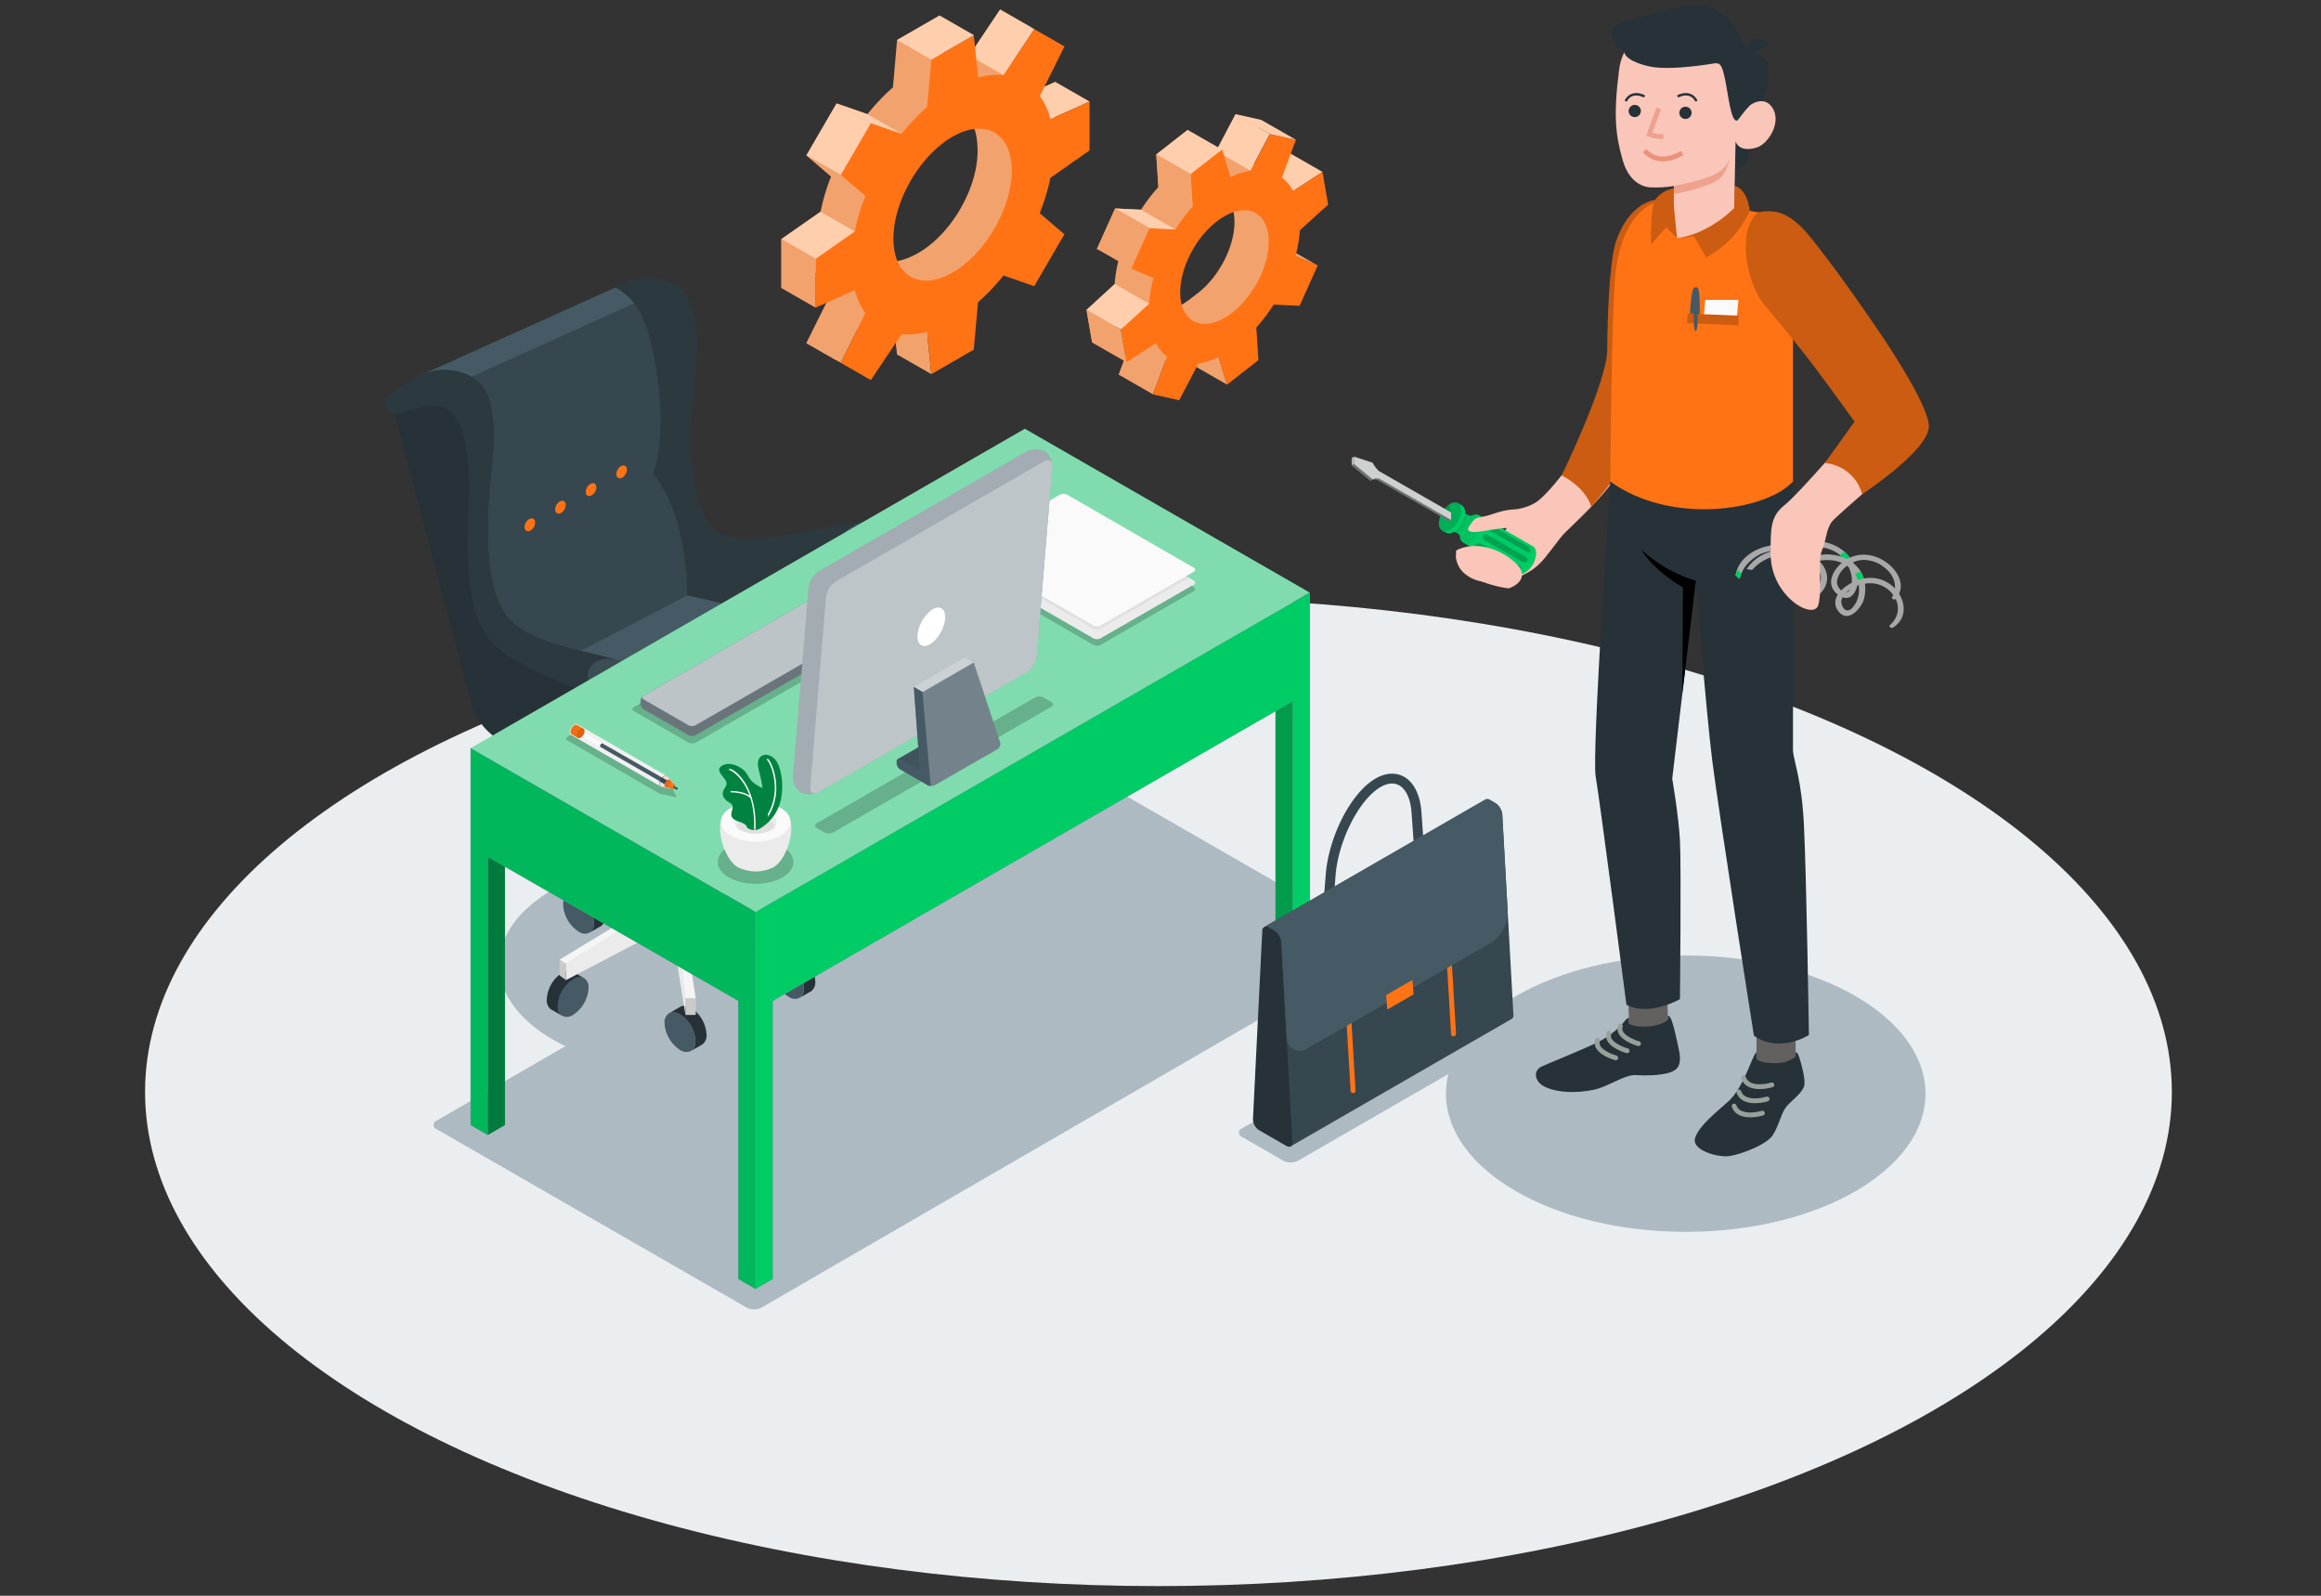 <svg viewBox="0 0 480 330" fill="none" xmlns="http://www.w3.org/2000/svg"><rect x="0" y="0" width="480" height="330" fill="#333333" stroke="none"/><ellipse cx="239.577" cy="225.812" rx="209.577" ry="102.188" fill="#EAEEF0"/><g clip-path="url(#a)"><path d="m267.582 38.252-1.17-6.772-6.078 3.956a8.322 8.322 0 0 0-2.307-2.793l2.904-7.816-5.41-1.21-4.026 7.626c-1.45.239-2.856.695-4.169 1.353l-1.734-5.712-6.484 5.07.454 6.71a35.982 35.982 0 0 0-3.588 4.706l-5.354-.26-3.787 8.369 4.598 1.954a27.222 27.222 0 0 0-.907 5.308l-5.839 5.34 1.169 6.771 6.078-3.955a8.398 8.398 0 0 0 2.307 2.792l-2.872 7.792 5.41 1.227 5.728-5.538c1.321-.198 1.003-2.674 2.443-3.378l1.726 5.712 6.484-5.071-.167-2.642c1.313-1.456 6.269-4.66 7.343-6.329l1.345-2.207 3.755-8.37-1.751-3.164-1.941-4.106 5.84-5.363zM247.78 60.568c-4.98 3.892-6.492 4.747-7.391-.45-.899-5.198 2.013-13.117 6.985-17.009 4.973-3.892 6.882-4.177 7.781 1.013.899 5.19-2.403 12.562-7.375 16.446z" fill="#F2A26D"/><path d="m255.52 23.64 7.081 4.067-4.002 7.578-7.08-4.066 4.001-7.578zM273.493 35.546l-6.078 3.972-7.081-4.059 6.078-3.979 7.081 4.066z" fill="#FFCEAD"/><path d="m272.522 54.912-4.606-1.954-7.081-4.058 4.598 1.954 7.089 4.058zM231.367 77.481l7.081 4.067 2.912-7.824-7.089-4.059-2.904 7.816zM253.762 79.538l-7.088-4.066-1.727-5.712 7.081 4.067 1.734 5.711z" fill="#F2A26D"/><path d="m274.67 42.318-1.177-6.772-6.078 3.956a8.206 8.206 0 0 0-2.308-2.785l2.904-7.824-5.378-1.186-3.978 7.578a14.742 14.742 0 0 0-4.168 1.345l-1.727-5.711-6.539 5.07.421 6.732a35.431 35.431 0 0 0-3.58 4.747l-5.362-.27-3.755 8.347 4.598 1.946a27.376 27.376 0 0 0-.907 5.308l-5.839 5.34 1.169 6.771 6.079-3.955a8.368 8.368 0 0 0 2.315 2.785l-2.912 7.823 5.418 1.203 3.978-7.579c1.45-.239 2.855-.695 4.168-1.353l1.735 5.72 6.499-5.087-.429-6.732a36.7 36.7 0 0 0 3.588-4.746l5.354.26 3.763-8.369-4.606-1.954c.48-1.732.784-3.507.907-5.3l5.847-5.308zm-19.81 22.316c-4.972 3.892-9.737 2.832-10.636-2.373-.899-5.205 2.386-12.562 7.383-16.447 4.996-3.884 9.729-2.831 10.628 2.374.899 5.205-2.402 12.554-7.375 16.446z" fill="#FF7315"/><path d="m252.704 30.919-7.088-4.059-6.476 5.071 7.08 4.058 6.484-5.07z" fill="#FFCEAD"/><path d="m239.14 31.931.421 6.732 7.081 4.058-.422-6.732-7.08-4.058z" fill="#F2A26D"/><path d="m243.062 47.436-7.089-4.066-5.354-.26 7.081 4.057 5.362.27z" fill="#FFCEAD"/><path d="m230.619 43.11-3.755 8.369 7.081 4.066 3.755-8.378-7.081-4.058z" fill="#F2A26D"/><path d="m237.636 62.799-7.081-4.058-5.839 5.34 7.08 4.058 5.84-5.34z" fill="#FFCEAD"/><path d="m232.974 74.91-7.089-4.058-1.169-6.771 7.08 4.058 1.178 6.771z" fill="#F2A26D"/><path d="m262.601 27.707-7.08-4.066 5.409 1.21 7.081 4.058-5.41-1.202z" fill="#FFCEAD"/><path d="M218.24 27.05V16.94l-8.115 3.623a14.355 14.355 0 0 0-2.187-4.786l5.123-10.228-6.229-3.576-6.365 9.493a14.534 14.534 0 0 0-5.266.514l-.876-8.773-8.807 5.095-.851 9.762a43.738 43.738 0 0 0-5.266 5.537l-6.365-2.207-6.261 10.727 5.099 4.367a42.858 42.858 0 0 0-2.179 7.301l-8.099 5.649V59.57l8.099-3.63a14.245 14.245 0 0 0 2.179 4.793l-5.099 10.221 6.229 3.576 6.365-9.493c1.783.153 3.58-.024 5.298-.522l.891 8.788 8.807-5.062.883-9.802a16.51 16.51 0 0 0 7.065-4.92l4.559 1.582 6.229-10.727-3.819-3.275c.955-2.42 1.05-6.29.907-8.401l8.051-5.649zm-28.322 25.251c-6.754 3.885-10.955 1.132-10.955-6.629 0-7.76 5.569-17.269 12.339-21.145 6.771-3.877 10.868-1.06 10.868 6.716s-5.49 17.182-12.252 21.058z" fill="#F2A26D"/><path d="m213.913 6.031-7.081-4.058-6.356 9.509 7.08 4.058 6.357-9.509zM225.329 20.998l-7.089-4.066-8.091 3.631 7.081 4.067 8.099-3.631z" fill="#FFCEAD"/><path d="m192.6 77.363-7.081-4.058-.891-8.79 7.08 4.067.892 8.78zM166.774 70.955l7.089 4.066 5.1-10.228-7.089-4.059-5.1 10.221z" fill="#F2A26D"/><path d="M225.329 31.109v-10.11l-8.099 3.63a14.253 14.253 0 0 0-2.187-4.793l5.099-10.229-6.229-3.576-6.365 9.493a14.513 14.513 0 0 0-5.258.515l-.915-8.773-8.752 5.054-.891 9.81a43.171 43.171 0 0 0-5.266 5.537l-6.365-2.207-6.237 10.72 5.099 4.374a42.764 42.764 0 0 0-2.187 7.302l-8.099 5.664v10.11l8.099-3.623a14.19 14.19 0 0 0 2.187 4.746l-5.099 10.268 6.229 3.576 6.365-9.493a14.393 14.393 0 0 0 5.266-.506l.899 8.765 8.752-5.055.891-9.802a43.148 43.148 0 0 0 5.258-5.537l6.365 2.207 6.229-10.727-5.099-4.367a43.002 43.002 0 0 0 2.211-7.301l8.099-5.672zm-28.33 25.259c-6.754 3.876-12.236.735-12.236-7.025 0-7.76 5.474-17.198 12.236-21.074 6.762-3.877 12.244-.736 12.244 7.024s-5.482 17.19-12.244 21.075z" fill="#FF7315"/><path d="m179.361 23.601 7.08 4.058-6.349-2.207-7.088-4.058 6.357 2.207z" fill="#FFCEAD"/><path d="m173.004 21.39-6.224 10.73 7.085 4.063 6.224-10.732-7.085-4.062z" fill="#FFCEAD"/><path d="m166.774 32.121 7.089 4.058 5.1 4.375-7.089-4.066-5.1-4.367z" fill="#F2A26D"/><path d="m169.695 43.79 7.08 4.065-8.099 5.665-7.08-4.067 8.099-5.664z" fill="#FFCEAD"/><path d="m161.596 49.454 7.08 4.066v10.11l-7.08-4.059V49.454z" fill="#F2A26D"/><path d="m201.406 7.266-7.08-4.059-8.807 5.055 7.08 4.066 8.807-5.062z" fill="#FFCEAD"/></g><path d="m154.428 270.414-64.127-36.909a.924.924 0 0 1 0-1.753l127.711-73.968a3.37 3.37 0 0 1 3.035 0l64.135 36.909a.93.93 0 0 1 .633.877.926.926 0 0 1-.633.877l-127.711 73.967a3.364 3.364 0 0 1-3.043 0z" fill="#AEBAC2"/><path d="M141.38 221.463c21.071 0 38.153-9.846 38.153-21.992s-17.082-21.992-38.153-21.992c-21.071 0-38.152 9.846-38.152 21.992s17.081 21.992 38.152 21.992z" fill="#AEBAC2"/><path d="M115.35 208.034c-.001.281.029.561.088.836a1.9 1.9 0 0 0 .756 1.169 2.228 2.228 0 0 0 2.328-.177 7.075 7.075 0 0 0 3.199-5.532 2.257 2.257 0 0 0-.905-2.039l-.157-.095a2.009 2.009 0 0 0-1.361-.054 3.656 3.656 0 0 0-.783.347 7.023 7.023 0 0 0-3.165 5.545z" fill="#455A64"/><path d="M116.249 201.17c.43-.262.92-.409 1.423-.428.319-.002.633.085.905.251l.082.048 2.042 1.183a2.003 2.003 0 0 0-1.361-.055 3.656 3.656 0 0 0-.783.347 7.01 7.01 0 0 0-3.199 5.518c-.001.281.029.561.088.836a1.9 1.9 0 0 0 .756 1.169l-2.117-1.223-.177-.109-.055-.034a2.354 2.354 0 0 1-.782-1.964 7.046 7.046 0 0 1 3.178-5.539z" fill="#263238"/><path d="M149.978 189.461c-.001.281.029.561.088.836.096.47.366.887.756 1.168a2.217 2.217 0 0 0 2.328-.183 7.05 7.05 0 0 0 3.199-5.532 2.249 2.249 0 0 0-.906-2.039l-.149-.088a2.006 2.006 0 0 0-1.362-.055c-.274.084-.537.2-.782.347a7.02 7.02 0 0 0-3.172 5.546z" fill="#455A64"/><path d="M150.848 182.596c.43-.261.919-.409 1.422-.428.32-.002.633.085.906.252l.081.04 2.042 1.19a2.003 2.003 0 0 0-1.361-.055 3.56 3.56 0 0 0-.783.347 7.035 7.035 0 0 0-3.199 5.518c0 .281.029.562.089.836.096.471.366.888.755 1.169l-2.096-1.244-.184-.108-.055-.041a2.334 2.334 0 0 1-.782-1.957 7.065 7.065 0 0 1 3.165-5.519z" fill="#263238"/><path d="M143.803 215.292c0 .281-.029.561-.088.836a1.944 1.944 0 0 1-.756 1.169 2.21 2.21 0 0 1-2.328-.177 7.075 7.075 0 0 1-3.199-5.532 2.256 2.256 0 0 1 .905-2.039l.157-.088a1.929 1.929 0 0 1 1.361-.054c.275.078.538.192.783.339a7.042 7.042 0 0 1 3.165 5.546z" fill="#455A64"/><path d="M142.931 208.428a2.9 2.9 0 0 0-1.422-.435 1.722 1.722 0 0 0-.906.251l-.081.048-2.043 1.189a1.932 1.932 0 0 1 1.362-.054c.275.078.538.192.783.34a7.022 7.022 0 0 1 3.199 5.525c0 .281-.029.561-.089.836a1.938 1.938 0 0 1-.755 1.169l2.117-1.224.184-.108.047-.034a2.356 2.356 0 0 0 .79-1.964 7.031 7.031 0 0 0-3.186-5.539z" fill="#263238"/><path d="M166.264 204.303a3.862 3.862 0 0 1-.095.836 1.933 1.933 0 0 1-.755 1.175 2.208 2.208 0 0 1-2.322-.176 7.053 7.053 0 0 1-3.199-5.532 2.255 2.255 0 0 1 .899-2.039l.149-.095a2 2 0 0 1 1.362-.055 3.7 3.7 0 0 1 .783.347 7.032 7.032 0 0 1 3.178 5.539z" fill="#455A64"/><path d="M165.387 197.446a2.877 2.877 0 0 0-1.422-.435 1.677 1.677 0 0 0-.899.251l-.082.048-2.042 1.182a2 2 0 0 1 1.362-.054 3.7 3.7 0 0 1 .783.347 7.038 7.038 0 0 1 3.199 5.518 3.99 3.99 0 0 1-.095.836 1.94 1.94 0 0 1-.756 1.176l2.117-1.224h.034l.184-.108.054-.034a2.375 2.375 0 0 0 .783-1.965 7.018 7.018 0 0 0-3.22-5.538z" fill="#263238"/><path d="M122.838 190.833c.001.281-.029.561-.088.836a1.926 1.926 0 0 1-.763 1.169 2.197 2.197 0 0 1-2.321-.184 7.047 7.047 0 0 1-3.199-5.525 2.264 2.264 0 0 1 .899-2.038l.156-.089a1.997 1.997 0 0 1 1.361-.054c.274.085.537.201.783.346a7.031 7.031 0 0 1 3.172 5.539z" fill="#455A64"/><path d="M121.972 183.969a2.941 2.941 0 0 0-1.422-.428 1.67 1.67 0 0 0-.899.252l-.082.041-2.042 1.189a2 2 0 0 1 1.362-.055c.273.085.536.202.783.347a7.041 7.041 0 0 1 3.165 5.518c0 .281-.03.562-.089.836-.098.471-.37.889-.762 1.169l2.117-1.223h.041l.177-.109.054-.034a2.346 2.346 0 0 0 .783-1.964 7.05 7.05 0 0 0-3.186-5.539z" fill="#263238"/><path d="m141.944 184.085 11.415-3.269v2.433l-11.415 6.579v-5.743z" fill="#EBEBEB"/><path d="m141.945 184.085-1.13-.686 11.456-3.127 1.09.544-11.416 3.269z" fill="#F5F5F5"/><path d="m137.002 191.35-16.187-6.055v-2.461l16.187 1.441v7.075z" fill="#EBEBEB"/><path d="m120.815 182.835 1.185-.32 15.962 1.033-.96.727-16.187-1.44z" fill="#F5F5F5"/><path d="M136.567 190.575c0 1.828 5.63 1.828 5.63 0v-15.984h-5.63v15.984z" fill="#FAFAFA"/><path d="m140.787 186.416 3.097 20.069h-2.117l-2.893-20.069a3.512 3.512 0 0 0 1.913 0z" fill="#F5F5F5"/><path d="M138.874 186.416v5.512l2.893 17.955v-3.398l-2.893-20.069z" fill="#EBEBEB"/><path d="M143.885 206.484h-2.117v3.398h2.117v-3.398z" fill="#E0E0E0"/><path d="m137.909 191.765-20.877 10.921v-3.364l20.877-12.892v5.335z" fill="#EBEBEB"/><path d="M137.908 186.43a2.321 2.321 0 0 1-1.361-.605l-20.816 12.62 1.301.877 20.876-12.892z" fill="#F5F5F5"/><path d="M117.032 202.686v-3.364l-1.301-.877v3.262l1.301.979z" fill="#E0E0E0"/><path d="m164.23 198.825-22.306-7.618v-5.002l22.306 9.256v3.364z" fill="#EBEBEB"/><path d="M141.896 186.205c.184-.047.259-.373.273-.863l22.687 9.854-.681.272-22.279-9.263z" fill="#F5F5F5"/><path d="M164.884 195.19v3.262l-.654.374v-3.364l.654-.272z" fill="#E0E0E0"/><path opacity=".1" d="M143.885 206.484h-2.117v3.398h2.117v-3.398zM117.032 202.686v-3.364l-1.301-.877v3.262l1.301.979zM164.884 195.19v3.262l-.654.374v-3.364l.654-.272z" fill="#000"/><path d="M144.15 146.728h-9.53v32.96c0 2.718 9.53 2.718 9.53 0v-32.96z" fill="#F0F0F0"/><path d="m105.568 142.181 36.539-19.029s2.566-12.477-6.126-26.076c0 0 2.58-24.241-1.743-32.301-3.165-6.15-6.956-5.308-6.956-5.308L85.76 78.17l19.808 64.011z" fill="#37474F"/><path d="M127.316 59.44 85.794 78.143l1.361 4.424 45.382-20.456c-2.648-3.235-5.221-2.67-5.221-2.67z" fill="#455A64"/><path d="M127.473 98.211c.089.646.681.883 1.246.537a1.957 1.957 0 0 0 .926-1.788c-.089-.68-.681-.883-1.246-.536a1.974 1.974 0 0 0-.926 1.787zM121.149 101.874c.089.68.64.883 1.246.537a1.96 1.96 0 0 0 .926-1.788c-.082-.645-.64-.883-1.239-.536a1.93 1.93 0 0 0-.933 1.787zM114.82 105.51a.756.756 0 0 0 .458.648.759.759 0 0 0 .787-.111 1.968 1.968 0 0 0 .933-1.795.756.756 0 0 0-.459-.648c-.128-.055-.27-.074-.409-.055a.767.767 0 0 0-.378.167 1.976 1.976 0 0 0-.932 1.794zM108.495 109.152c.089.646.64.884 1.246.537.303-.185.549-.449.713-.764.163-.316.236-.669.213-1.023-.082-.68-.64-.884-1.239-.537a1.943 1.943 0 0 0-.933 1.787z" fill="#FF7315"/><path d="M183.861 138.667v2.039a7.265 7.265 0 0 1-3.553 5.872l-40.732 21.346a8.114 8.114 0 0 1-7.032-.143l-23.497-13.578a7.686 7.686 0 0 1-3.479-6.014v-2.039a7.26 7.26 0 0 1 3.56-5.865l38.555-20.062a8.812 8.812 0 0 1 7.147-.061l25.444 12.708a7.1 7.1 0 0 1 3.587 5.797z" fill="#37474F"/><path d="m139.576 157.866 40.732-21.333c1.967-1.026 1.947-2.664-.034-3.656l-25.444-12.722a8.795 8.795 0 0 0-3.58-.726 8.8 8.8 0 0 0-3.567.787l-38.554 20.109c-1.968 1.027-2.002 2.719-.082 3.861l23.49 13.537a8.117 8.117 0 0 0 7.039.143z" fill="#455A64"/><path opacity=".2" d="M136.955 168.596a7.91 7.91 0 0 1-4.418-.842l-23.49-13.551a7.69 7.69 0 0 1-3.479-6.015v-2.039a7.337 7.337 0 0 1 3.057-5.538c-1.45 1.039-1.314 2.548.422 3.554l23.49 13.544a7.496 7.496 0 0 0 3.594.863l.824 10.024z" fill="#000"/><path d="M127.317 59.44s6.004-4.078 12.341-.408c6.338 3.67 4.241 15.923 3.56 23.84-.68 7.918-.898 21.7 4.649 26.715 5.548 5.016 23.722-1.651 31.646-1.651l-6.984 25.736c-7.706-4.193-20.04-8.495-30.413-10.547 0 0 .34-16.045-7.032-25.213 0 0 2.723-6.416.939-19.28-1.613-11.9-3.873-16.406-8.706-19.192z" fill="#37474F"/><path opacity=".2" d="M127.316 59.44s6.004-4.078 12.341-.408c6.338 3.67 4.241 15.923 3.56 23.84-.68 7.918-.898 21.7 4.649 26.715 5.548 5.016 23.722-1.651 31.646-1.651l-6.984 25.736c-7.706-4.193-20.04-8.495-30.413-10.547 0 0 .34-16.045-7.032-25.213 0 0 2.723-6.416.939-19.28-1.613-11.9-3.873-16.406-8.706-19.192z" fill="#000"/><path d="M172.527 133.672c-.354-2.297-1.817-15.549.681-21.312 2.158-5.015 7.801-5.307 9.577-3.16 1.688 2.039.191 4.757-2.634 8.434-2.382 3.106-3.247 6.008-3.247 13.531l-4.377 2.507z" fill="#455A64"/><path opacity=".15" d="M172.527 133.672c-.354-2.297-1.817-15.549.681-21.312 2.158-5.015 7.801-5.307 9.577-3.16 1.688 2.039.191 4.757-2.634 8.434-2.382 3.106-3.247 6.008-3.247 13.531l-4.377 2.507z" fill="#000"/><path d="m104.058 153.455 28.214 14.143-.585-10.378 4.349-2.501c-.313-8.046-2.518-16.31-8.222-18.131-7.134-2.25-16.385-2.977-21.939-7.993-5.554-5.015-5.343-18.804-4.67-26.721.674-7.918 2.771-20.184-3.553-23.834-6.323-3.65-12.34.408-12.34.408-2.723 1.753-5.848 3.024-5.582 5.151a2.289 2.289 0 0 0 1.926 2.168l15.738 59.485a12.866 12.866 0 0 0 6.664 8.203z" fill="#263238"/><path d="M93.5 85.373c2.532 3.031 3.84 7.836 3.403 19.654-.435 11.818-.279 21.333 4.35 27.123 5.459 6.864 24.308 12.334 24.308 12.334l7.351-3.357c-1.246-2.202-2.913-3.839-5.092-4.539-7.133-2.25-16.384-2.977-21.938-7.993-5.555-5.015-5.35-18.804-4.677-26.721.674-7.918 2.771-20.184-3.553-23.834-6.323-3.65-12.34.408-12.34.408-2.723 1.753-5.848 3.024-5.582 5.151a2.289 2.289 0 0 0 1.926 2.168c3.52-1.155 9.312-3.418 11.844-.394z" fill="#37474F"/><path opacity=".2" d="M93.5 85.373c2.532 3.031 3.84 7.836 3.403 19.654-.435 11.818-.279 21.333 4.35 27.123 5.459 6.864 24.308 12.334 24.308 12.334l7.351-3.357c-1.246-2.202-2.913-3.839-5.092-4.539-7.133-2.25-16.384-2.977-21.938-7.993-5.555-5.015-5.35-18.804-4.677-26.721.674-7.918 2.771-20.184-3.553-23.834-6.323-3.65-12.34.408-12.34.408-2.723 1.753-5.848 3.024-5.582 5.151a2.289 2.289 0 0 0 1.926 2.168c3.52-1.155 9.312-3.418 11.844-.394z" fill="#000"/><path d="m131.686 157.22 4.35-2.501c0-4.818-1.239-15.284-7.345-17.812-4.846-2.039-7.181.945-7.127 2.766.055 2.039 1.539 3.398 3.989 4.812 3.227 1.868 6.133 5.219 6.133 12.735z" fill="#455A64"/><path opacity=".15" d="m131.686 157.22 4.35-2.501c0-4.818-1.239-15.284-7.345-17.812-4.846-2.039-7.181.945-7.127 2.766.055 2.039 1.539 3.398 3.989 4.812 3.227 1.868 6.133 5.219 6.133 12.735z" fill="#000"/><path d="M156.254 188.604 97.32 154.719l114.628-66.056 58.935 33.891-114.629 66.05z" fill="#80DCAE"/><path d="M97.32 154.719v77.944l3.554 2.052v-57.528l51.82 29.787v57.528l3.56 2.045v-77.943L97.32 154.719z" fill="#BA68C8"/><path d="M97.32 154.719v77.944l3.554 2.052v-57.528l51.82 29.787v57.528l3.56 2.045v-77.943L97.32 154.719z" fill="#00B75C"/><path d="m100.873 234.715 3.56-2.053v-53.423l-3.56-2.052v57.528z" fill="#007A3D"/><path d="m156.254 266.547 3.56-2.045v-57.528l107.508-61.946v57.521l3.56-2.052v-77.943l-114.628 66.05v77.943z" fill="#BA68C8"/><path d="m156.254 266.547 3.56-2.045v-57.528l107.508-61.946v57.521l3.56-2.052v-77.943l-114.628 66.05v77.943z" fill="#0C6"/><path d="m267.323 202.549-3.553-2.052v-53.424l3.553-2.045v57.521z" fill="#009B4D"/><path opacity=".2" d="m199.94 118.272 26.179 15.094a1.612 1.612 0 0 0 1.478 0l19.27-11.104c.408-.238.408-.619 0-.85l-26.186-15.094a1.624 1.624 0 0 0-1.477 0l-19.264 11.105c-.408.238-.408.618 0 .849z" fill="#000"/><path d="m199.94 116.913 26.179 15.094a1.664 1.664 0 0 0 1.478 0l19.27-11.105c.408-.231.408-.611 0-.849l-26.186-15.094a1.664 1.664 0 0 0-1.477 0l-19.264 11.112c-.408.224-.408.604 0 .842z" fill="#EBEBEB"/><path d="m219.204 104.952-18.297 10.547 25.186 14.537a1.657 1.657 0 0 0 1.477 0l18.297-10.547-25.186-14.537a1.657 1.657 0 0 0-1.477 0z" fill="#E0E0E0"/><path d="m199.94 114.256 26.179 15.094a1.664 1.664 0 0 0 1.478 0l19.27-11.112c.408-.231.408-.611 0-.849l-26.186-15.094a1.664 1.664 0 0 0-1.477 0l-19.264 11.132c-.408.211-.408.591 0 .829z" fill="#FAFAFA"/><path opacity=".2" d="m117.093 152.98 19.406 11.193 3.315.679a.096.096 0 0 0 .058 0 .087.087 0 0 0 .047-.033.087.087 0 0 0 .019-.054.093.093 0 0 0-.015-.056l-1.035-1.902-19.413-11.207c-.653-.374-2.893 1.081-2.382 1.38z" fill="#000"/><path d="m137.859 160.449-1.252 2.175-.211-.123-18.324-10.547-.096-.075a.723.723 0 0 1-.163-.503 1.981 1.981 0 0 1 .939-1.536.836.836 0 0 1 .395-.122h.116l.095.034 18.501 10.697z" fill="#F0F0F0"/><path d="M137.234 160.51c.491-.279.885-.055.885.516a1.957 1.957 0 0 1-.885 1.536c-.49.286-.891.054-.891-.516a1.969 1.969 0 0 1 .891-1.536z" fill="#FF7315"/><path d="m139.173 161.828-1.13-1.25a.589.589 0 0 0-.681 0 1.963 1.963 0 0 0-.892 1.536.578.578 0 0 0 .348.611h.068l1.64.36c.1.018.202-.004.286-.061a1.113 1.113 0 0 0 .51-.876.448.448 0 0 0-.149-.32z" fill="#E0E0E0"/><path d="M124.608 153.748a.208.208 0 0 0-.204 0 .67.67 0 0 0-.32.55.242.242 0 0 0 .074.191h.041l13.512 7.788.892-.51-13.995-8.019z" fill="#455A64"/><path d="m136.451 161.584 1.253.72.891-.51-1.701-.978c-.202.22-.354.482-.443.768z" fill="#37474F"/><path d="m139.589 162.419-1.028-1.128a.394.394 0 0 0-.504 0 1.365 1.365 0 0 0-.633 1.087.398.398 0 0 0 .245.429h.048l1.511.326a.221.221 0 0 0 .163-.034.64.64 0 0 0 .286-.496.257.257 0 0 0-.088-.184z" fill="#FF7315"/><path opacity=".1" d="m139.589 162.419-1.028-1.128a.394.394 0 0 0-.504 0 1.365 1.365 0 0 0-.633 1.087.398.398 0 0 0 .245.429h.048l1.511.326a.221.221 0 0 0 .163-.034.64.64 0 0 0 .286-.496.257.257 0 0 0-.088-.184z" fill="#000"/><path d="M139.65 162.583a.636.636 0 0 1-.286.496.216.216 0 0 1-.163.034l-.762-.163c-.123 0-.205-.136-.205-.32a1.02 1.02 0 0 1 .138-.452c.08-.138.191-.256.325-.343a.296.296 0 0 1 .361 0l.511.557a.21.21 0 0 1 .065.085c.015.033.02.07.016.106z" fill="#FF7315"/><path opacity=".1" d="M139.569 162.865c.111-.192.111-.399 0-.463-.11-.064-.29.04-.401.232-.111.192-.111.4-.001.464.111.063.291-.041.402-.233z" fill="#000"/><path d="M121.244 151.804a.223.223 0 0 0-.225 0 .675.675 0 0 0-.313.544.215.215 0 0 0 .095.204l3.322 1.916a.236.236 0 0 1-.075-.19.684.684 0 0 1 .32-.551.212.212 0 0 1 .204 0l-3.328-1.923z" fill="#FAFAFA"/><path d="M121.339 152.008a.683.683 0 0 1-.32.544.22.22 0 0 1-.218 0 .215.215 0 0 1-.095-.204.675.675 0 0 1 .313-.544.222.222 0 0 1 .225 0 .246.246 0 0 1 .073.09.25.25 0 0 1 .022.114z" fill="#F5F5F5"/><path d="m120.632 150.662-1.314-.754a.568.568 0 0 0-.538.068 1.776 1.776 0 0 0-.803 1.359.569.569 0 0 0 .238.516l1.328.762a.586.586 0 0 0 .558-.062 1.777 1.777 0 0 0 .796-1.359.57.57 0 0 0-.265-.53z" fill="#FF7315"/><path opacity=".05" d="m120.632 150.662-1.314-.754a.568.568 0 0 0-.538.068 1.776 1.776 0 0 0-.803 1.359.569.569 0 0 0 .238.516l1.328.762a.586.586 0 0 0 .558-.062 1.777 1.777 0 0 0 .796-1.359.57.57 0 0 0-.265-.53z" fill="#000"/><path opacity=".1" d="M120.053 150.71c.443-.251.797-.047.797.462a1.774 1.774 0 0 1-.797 1.359c-.442.252-.803.048-.803-.462a1.783 1.783 0 0 1 .803-1.359z" fill="#000"/><path d="m140.01 162.895-.544-.319a.081.081 0 0 0-.102 0 .31.31 0 0 0-.15.251.114.114 0 0 0 .041.095l.544.326a.165.165 0 0 0 .103 0 .21.21 0 0 0 .197-.153.213.213 0 0 0-.089-.234v.034z" fill="#455A64"/><path d="M140.045 162.922a.13.13 0 0 0-.095 0 .316.316 0 0 0-.143.252c0 .048 0 .082.04.095a.102.102 0 0 0 .069 0 .196.196 0 0 0 .079-.016.196.196 0 0 0 .067-.046.204.204 0 0 0 .058-.149.2.2 0 0 0-.075-.136z" fill="#263238"/><path opacity=".2" d="m168.955 170.221 45.095-25.981a1.964 1.964 0 0 1 1.784 0l1.565.897a.541.541 0 0 1 0 1.033l-45.082 25.981a1.957 1.957 0 0 1-1.783 0l-1.566-.897a.54.54 0 0 1-.381-.512.541.541 0 0 1 .368-.521zM131.103 147.067l11.292 6.497a1.708 1.708 0 0 0 1.518 0l44.749-25.791a.458.458 0 0 0 .316-.438.46.46 0 0 0-.316-.438l-11.3-6.497a1.656 1.656 0 0 0-1.518 0l-44.741 25.825c-.422.203-.422.598 0 .842z" fill="#000"/><path d="M132.438 145.416v-.299a1.688 1.688 0 0 1 .755-1.312l44.783-25.791a1.666 1.666 0 0 1 1.518 0l9.155 5.281a1.647 1.647 0 0 1 .755 1.311v.299a1.656 1.656 0 0 1-.755 1.312l-44.776 25.791a1.669 1.669 0 0 1-1.518 0l-9.162-5.281a1.672 1.672 0 0 1-.755-1.311z" fill="#69757B"/><path d="m133.193 144.688 9.162 5.274a1.669 1.669 0 0 0 1.518 0l44.742-25.784c.422-.245.422-.639 0-.877l-9.155-5.28a1.656 1.656 0 0 0-1.518 0l-44.749 25.784a.458.458 0 0 0-.327.442.46.46 0 0 0 .327.441z" fill="#BCC4C7"/><path d="m214.393 135.711 3.233-39.179a3.688 3.688 0 0 0-1.613-3.242 4.093 4.093 0 0 0-3.724.069l-42.972 24.771a4.764 4.764 0 0 0-2.103 3.309l-3.24 39.179a3.71 3.71 0 0 0 1.62 3.249 4.152 4.152 0 0 0 3.723-.068l42.972-24.778a4.725 4.725 0 0 0 2.104-3.31z" fill="#A2ACB2"/><path d="m167.574 162.698 3.24-39.179a4.765 4.765 0 0 1 2.104-3.316l42.972-24.772c1.062-.611 1.838-.115 1.735 1.101l-3.233 39.179a4.722 4.722 0 0 1-2.103 3.31l-42.972 24.778c-1.062.598-1.838.115-1.743-1.101z" fill="#BEC5C9"/><path d="M189.76 131.26a7.457 7.457 0 0 1 1.004-2.978 7.488 7.488 0 0 1 2.141-2.303c1.572-.904 2.722 0 2.545 1.991-.177 1.992-1.572 4.37-3.144 5.274-1.573.904-2.71.02-2.546-1.984z" fill="#fff"/><path d="m190.766 143.105 10.571-6.13-1.804-1.033-10.557 6.13 1.79 1.033z" fill="#CBD1D4"/><path d="m206.238 154.964-12.865 7.394a1.518 1.518 0 0 1-.824.184 1.553 1.553 0 0 1-.681-.177l-5.663-3.262a1.658 1.658 0 0 1-.735-1.312v-.299c0-.489.333-.679.762-.441l3.404 1.964.762.441-.17-.87-1.205-16.507 1.79 1.04 10.571-6.117 5.5 16.671a1.355 1.355 0 0 1-.646 1.291z" fill="#74838B"/><path d="m185.64 156.982 4.383-2.528.892 5.892-5.275-3.364z" fill="#41545E"/><path d="m190.765 143.112-1.79-1.04 1.205 16.508c.095.482-.177.679-.592.428l-3.404-1.964c-.429-.252-.762-.048-.762.442v.299a1.66 1.66 0 0 0 .721 1.311l5.664 3.262c.21.111.443.171.68.177l-1.722-19.423z" fill="#455A64"/><path opacity=".2" d="M161.788 175.073c3.056 1.76 3.056 4.621 0 6.381-3.056 1.761-8.012 1.761-11.068 0-3.056-1.76-3.056-4.621 0-6.381 3.056-1.76 8.012-1.76 11.068 0z" fill="#000"/><path d="M160.895 178.607c2.471-2.515 3.921-8.794 1.511-10.792h-12.252c-2.41 1.998-.96 8.271 1.504 10.785l.068.068.088.088c.068.068.143.13.225.198l.054.047c.061.049.125.095.191.136.103.074.209.142.32.204a8.186 8.186 0 0 0 7.351 0c.109-.061.211-.129.32-.204l.171-.129.074-.061c.075-.061.15-.123.218-.191l.096-.095.061-.054z" fill="#EBEBEB"/><path d="M151.222 167.013c-2.791 1.611-2.791 4.221 0 5.838a11.207 11.207 0 0 0 10.122 0c2.798-1.617 2.798-4.227 0-5.838a11.207 11.207 0 0 0-10.122 0z" fill="#FAFAFA"/><path d="M153.202 168.155c-1.702.979-1.702 2.569 0 3.547a6.815 6.815 0 0 0 6.126 0c1.702-.978 1.702-2.568 0-3.547a6.815 6.815 0 0 0-6.126 0z" fill="#EBEBEB"/><path d="M159.363 169.833a6.815 6.815 0 0 0-6.126 0c-.41.223-.758.542-1.014.931.256.389.604.709 1.014.931a6.815 6.815 0 0 0 6.126 0 2.852 2.852 0 0 0 1.021-.931 2.852 2.852 0 0 0-1.021-.931z" fill="#E0E0E0"/><path d="M157.397 171.193a9.112 9.112 0 0 0 3.791-4.757c1.123-3.296.463-7.279-.551-8.923-1.362-2.236-4.697-1.985-3.71 1.746.987 3.731 1.593 7.768.041 10.473l.429 1.461z" fill="#008341"/><path d="M157.511 170.513a.135.135 0 0 1-.056-.009.15.15 0 0 1-.09-.137.15.15 0 0 1 .044-.105 10.877 10.877 0 0 0 2.791-8.114c-.171-2.719-1.178-4.649-1.552-4.968a.15.15 0 0 1 0-.211.132.132 0 0 1 .047-.034.147.147 0 0 1 .164.034c.503.428 1.483 2.535 1.654 5.179a11.146 11.146 0 0 1-2.866 8.325.14.14 0 0 1-.063.038.14.14 0 0 1-.073.002z" fill="#FAFAFA"/><path d="M154.537 171.193a1.407 1.407 0 0 0-.606-.795 5.843 5.843 0 0 0-1.095-.476c-.681-.238-1.505-.584-1.593-1.359a2.319 2.319 0 0 1 .102-.836c.165-.362.205-.768.116-1.155-.143-.354-.525-.544-.845-.755a2.725 2.725 0 0 1-.884-.835 1.698 1.698 0 0 1-.259-1.02c.061-.741.769-1.223.789-1.957 0-1.067-2.47-2.521-1.136-3.527 1.708-1.291 4.383.204 5.153 1.305.769 1.101.762 1.583 2.164 2.514 1.157.775 2.526.931 2.526 2.447 0 1.515-1.954 1.59-.416 3.316.926 1.033-.599 1.923-1.157 3.153a2.535 2.535 0 0 1-2.859-.02z" fill="#008341"/><path d="M156.082 171.601a.162.162 0 0 1-.102-.051.16.16 0 0 1-.041-.106c.341-8.835-4.166-11.934-5.064-12.178a.152.152 0 0 1-.053-.025.127.127 0 0 1-.038-.045.137.137 0 0 1-.011-.114.156.156 0 0 1 .184-.108c1.524.414 5.602 4.145 5.282 12.477a.152.152 0 0 1-.046.108.152.152 0 0 1-.111.042z" fill="#FAFAFA"/><path d="M155.21 165.015a.146.146 0 0 1-.055-.006.15.15 0 0 1-.047-.028c-1.307-1.155-3.86-1.121-3.887-1.121a.15.15 0 0 1 0-.299c.109 0 2.723 0 4.084 1.196a.15.15 0 0 1 0 .211.141.141 0 0 1-.095.047z" fill="#FAFAFA"/><path d="M348.622 254.744c27.384 0 49.584-12.794 49.584-28.577 0-15.783-22.2-28.578-49.584-28.578-27.385 0-49.584 12.795-49.584 28.578s22.199 28.577 49.584 28.577z" fill="#AEBAC2"/><g clip-path="url(#b)"><path d="M306.848 106.798c1.735-.321 3.178-1.148 5.654-1.411a10.577 10.577 0 0 0 4.874-1.343c1.949-1.061 6.034-5.995 9.367-10.978a58.267 58.267 0 0 0 7.487-18.49c1.423-7.913 1.696-19.465 2.242-24.107.545-4.643 2.485-5.995 5.01-7.047 2.924-1.235 6.073.555 6.112 7.28a124.656 124.656 0 0 1-3.461 27.435 62.23 62.23 0 0 1-8.519 18.588c-3.509 5.295-7.126 8.759-11.698 13.178-1.257 1.197-1.949 2.394-4.025 4.953a13.866 13.866 0 0 1-2.925 2.92 17.679 17.679 0 0 1-4.61 2.17 11.99 11.99 0 0 1-6.366.214 7.44 7.44 0 0 1-3.139-1.586 5.04 5.04 0 0 1-1.705-3.017 1.337 1.337 0 0 1 0-.71c.213-.375.562-.653.974-.779a71.773 71.773 0 0 0 6.824-2.803c1.784-.973 2.924-1.946 2.515-2.073-.41-.126-1.384.516-3.159.575-1.774.058-3.392-.906-3.343-1.859.049-.954.156-.779 1.891-1.11z" fill="#F9C6B9"/><path d="M346.638 72.288s1.569-12.895 2.037-20.02c.468-7.123-1.774-9.235-4.464-11.026-5.937-.457-9.339 5.752-10.343 9.879-1.004 4.126-1.472 14.452-1.472 21.157 0 6.706-9.435 26.043-9.435 26.043s4.737 2.18 6.16 6.472c0 0 7.535-8.875 10.343-13.4 5.127-8.312 6.501-13.402 7.174-19.105z" fill="#CC5C11"/><path d="M371.339 222.747h-8.081v-13.8h8.081v13.8zM345.001 212.723l-8.071.272-.41-14.608 8.072-.282.409 14.618z" fill="#636060"/><path d="M363.258 218.767v-1.149c-.77.331-2.564 7.173-5.771 10.092-2.544 2.317-6.024 4.993-6.911 7.582-.887 2.588 4.874 4.175 7.223 3.756 2.769-.486 7.555-2.433 8.773-4.233 1.219-1.801 1.765-4.467 2.739-5.781.975-1.314 3.237-2.803 3.763-4.331.292-.837-.049-2.676-.458-4.233-.41-1.557-.78-2.988-1.267-2.852v.876a6.372 6.372 0 0 1-4.046 1.363c-1.189.048-4.055-.185-4.045-1.09zM336.841 210.513c-.419 0-.76.604-1.686 1.597a17.406 17.406 0 0 1-4.747 3.416c-3.032 1.508-8.91 3.834-11.571 5.031-1.657.749-1.579 2.754.137 3.893 1.715 1.139 5.848 1.946 10.849.856 2.71-.603 6.248-3.114 8.481-2.978 2.232.137 6.423.107 8.071-1.031 1.647-1.139.975-3.562.526-5.645-.507-2.277-1.238-5.752-1.949-5.596v.711c-.975 1.469-5.917 2.063-8.052.973l-.059-1.227z" fill="#263238"/><path d="M370.803 99.519v55.774c.185 2.219 1.832 6.054 2.271 15.484.546 11.562 1.024 43.26 1.024 43.26s-6.034 3.893-11.376.146c0 0-7.174-45.449-8.617-56.904-1.267-10.005-3.402-37.167-3.402-37.167l-4.874 40.923s1.316 7.514 1.599 12.818c.282 5.304 0 32.768 0 32.768s-6.375 3.659-11.064 1.168c0 0-5.527-42.423-6.365-47.211-.839-4.788 3.031-61.06 3.031-61.06h37.773z" fill="#263238"/><path d="M350.713 120.112a29.84 29.84 0 0 1-11.278-6.433s2.164 4.058 8.617 7.785l-.137 21.966 2.798-23.318z" fill="#000"/><path d="M363.044 43.822c1.132.151 2.249.408 3.333.768 2.223.857 3.275 3.582 3.763 6.044.441 2.01.663 4.063.663 6.121v42.822c-5.664 6.151-25.403 9.012-37.773 0 0 0 .244-37.82 1.17-44.028 1.608-10.793 6.823-14.647 11.98-14.238l12.467 1.722 4.397.788z" fill="#FF7315"/><path opacity=".2" d="m349.037 64.837 10.479.428v2.005l-10.635-.448.156-1.985z" fill="#000"/><path d="m352.409 64.973.244-2.959h6.862l-.292 3.232-6.814-.273z" fill="#FAFAFA"/><path d="M349.505 64.856c.156-3.415.536-5.109.799-5.323a.654.654 0 0 1 .809 0c.263.34.449 2.092.429 5.401l-2.037-.078z" fill="#455A64"/><path d="M350.294 64.594c0 1.304-.098 3.795.361 3.844.458.049.419-2.423.428-3.844h-.789z" fill="#455A64"/><path d="m346.843 49.262 11.853-8.691.049-2.141s2.505.38 3.119 5.168a20.363 20.363 0 0 1-9.055 9.644l-2.457-4.38-3.509.4zM346.19 38.955a5.85 5.85 0 0 0-3.831 2.297c-1.17 1.947-.897 9.304-.897 9.304l3.11-3.562 2.271 2.268a4859.89 4859.89 0 0 0-.663-6.589l.01-3.718z" fill="#CC5C11"/><path d="M363.696 23.384s-1.852 8.759-2.602 10.15a3.9 3.9 0 0 1-2.281 1.84l.117-6.15 4.766-5.84zM361.367 10.888a4.31 4.31 0 0 1 3.558 1.255c1.531 1.557.683 6.443-1.228 11.231l-3.499.4 1.169-12.886z" fill="#263238"/><path d="M359.145 23.783c.702.418 1.706-.973 2.573-1.83.868-.856 3.694-2.14 5.098.818 1.404 2.959-1.248 7.017-3.47 7.717-3.831 1.198-4.416-1.265-4.416-1.265l-.292 13.8s-5.001 5.314-11.805 6.23l-.663-6.59V38.47c-1.707.272-3.439.36-5.166.263-2.827-.429-4.601-2.657-5.449-5.703-1.374-4.867-1.95-8.837-.731-18.492 1.296-10.52 13.579-10.617 20.207-6.462 6.629 4.156 4.114 15.708 4.114 15.708z" fill="#F9C6B9"/><path opacity=".7" d="m343.033 22.41-1.95 5.35c.812.324 1.755.486 2.924.486" stroke="#E9927C"/><path d="M340.108 31.17c1.138 1.135 3.412 2.92 7.799.486" stroke="#E9927C"/><path d="M336.209 20.924c.325-.811 1.56-2.141 3.899-.973M350.83 20.924c-.325-.811-1.56-2.141-3.899-.973" stroke="#263238" stroke-width=".5"/><path d="M359.144 24.96c.361 0 1.696-2.218 2.574-3.007 1.208-1.1-.351-11.065-.351-11.065-.614-1.878-2.593-7.114-7.574-9.411-2.788-1.285-7.701.117-17.546 2.92-.975.272-2.545.749-2.925 1.946-.585 1.85 2.155 4.117 2.564 4.448.439 1.888 4.64 2.92 6.238 3.114 4.484.545 11.396-.652 12.351-.788 1.296-.176 1.657.233 2.359 3.678.614 3.017 1.121 8.146 2.31 8.166z" fill="#263238"/><path d="m361.357 11.705 4.25-2.316a2.34 2.34 0 0 0-2.315-1.324 2.347 2.347 0 0 0-.901.263 2.53 2.53 0 0 0-1.034 3.377z" fill="#263238"/><path d="M346.19 38.469s6.287-1.265 8.49-2.433a7.218 7.218 0 0 0 3.042-3.007 9.897 9.897 0 0 1-1.716 3.552c-1.608 2.053-9.806 3.562-9.806 3.562l-.01-1.674z" fill="#EEA28E"/><path d="M347.301 23.384a1.27 1.27 0 0 0 .818 1.134 1.269 1.269 0 0 0 1.696-.96 1.26 1.26 0 0 0-.555-1.282 1.267 1.267 0 0 0-.701-.206 1.284 1.284 0 0 0-1.258 1.314zM336.812 23.004a1.263 1.263 0 0 0 .818 1.135 1.269 1.269 0 0 0 1.696-.96 1.26 1.26 0 0 0-.555-1.283 1.265 1.265 0 0 0-.701-.206 1.297 1.297 0 0 0-1.258 1.314z" fill="#263238"/><path d="M366.427 224.353c-1.625.486-5.069.876-5.849-1.46M338.857 215.824c-1.532-.425-4.429-1.748-3.76-3.636M365.452 227.272c-1.624.487-5.069.876-5.848-1.46M336.502 217.291c-1.532-.425-4.43-1.749-3.761-3.637M364.478 230.192c-1.625.486-5.069.876-5.849-1.46M334.146 218.758c-1.533-.425-4.43-1.748-3.761-3.637" stroke="#98A09C" stroke-linecap="round" stroke-linejoin="round"/><path d="M382.568 115.323c-1.001-1.414-2.642-2.509-4.599-3.069a9.792 9.792 0 0 0-3.695-.192c-1.222.172-2.357.576-3.303 1.176a10.696 10.696 0 0 0-4.592-.463c-1.885.289-3.595 1.005-4.912 2.057-1.317 1.051-2.183 2.392-2.487 3.851l-.057.294.842.766c.221-1.043.712-2.034 1.444-2.915.732-.881 1.691-1.634 2.821-2.216a8.786 8.786 0 0 1 2.783-.713 9.732 9.732 0 0 1 2.967.19 6.772 6.772 0 0 0-1.562 1.855c-1.013 1.842-1.288 5.234 1.37 6.504a4.636 4.636 0 0 0 2.493.333c.845-.121 1.593-.473 2.108-.991.591-.567 1.019-1.226 1.258-1.936.24-.709.285-1.455.134-2.19-.168-.751-.536-1.472-1.081-2.119-.544-.648-1.254-1.206-2.083-1.641a8.016 8.016 0 0 1 3.124-.766 7.938 7.938 0 0 1 3.5.717c1.063.494 1.925 1.212 2.479 2.065-2.457 1.71-4.257 5.06-1.283 7.147 2.973 2.086 4.187-1.93 4.003-3.525a9.247 9.247 0 0 0-1.035-3.241 5.429 5.429 0 0 1 2.442-.51c1.371.075 2.678.531 3.676 1.283 1.162.771 1.988 1.797 2.357 2.93a4.23 4.23 0 0 1-.307 3.367.324.324 0 0 0-.097.138.281.281 0 0 0-.005.16.34.34 0 0 0 .088.148.487.487 0 0 0 .163.105.578.578 0 0 0 .406.007.443.443 0 0 0 .159-.099.304.304 0 0 0 .082-.144c3.535-4.234-3.795-11.074-9.601-8.363zm-9.408.468c.514.499.878 1.075 1.066 1.688a3.19 3.19 0 0 1 .015 1.846c-.326 1.029-1.242 2.324-2.849 2.311-2.814.037-2.745-2.886-2.336-4.311.343-1.093 1.105-2.071 2.189-2.81.738.326 1.389.76 1.915 1.276zm9.332 1.9a5.75 5.75 0 0 1 .451 3.002c-.089.476-.323 1.832-1.203 1.854-.524.06-1.075-.511-1.334-.838-.382-.474-.553-1.027-.486-1.57.183-1.126.828-2.165 1.842-2.968l.372-.261c.126.253.25.496.351.752l.007.029z" fill="#A8A8A8"/><path d="M368.489 113.9c.448.034.892.096 1.329.184.32-.329.71-.615 1.153-.846a8.921 8.921 0 0 0-1.452-.378 7.66 7.66 0 0 0-1.03 1.04zM380.498 114.828c.392.334.736.7 1.023 1.091a6.942 6.942 0 0 1 1.048-.596 7.897 7.897 0 0 0-1.119-1.22 7.718 7.718 0 0 0-.952.725zM358.922 118.977l.842.765c.098-.379.23-.752.394-1.116l-.892-.819a6.183 6.183 0 0 0-.287.876l-.057.294z" fill="#0C6"/><path d="M385.445 119.634c-.417-1.56-1.583-2.963-3.263-3.927a9.355 9.355 0 0 0-3.504-1.015 9.509 9.509 0 0 0-3.649.372 9.446 9.446 0 0 0-2.601-1.167 11.318 11.318 0 0 0-1.655-.326c-1.732-.145-3.465.072-5.016.627-1.55.555-2.86 1.428-3.789 2.526a6.423 6.423 0 0 0-.616.747l-.134.204 1.095.194.2-.17c1.264-1.417 3.136-2.441 5.308-2.904a9.085 9.085 0 0 1 3.534.06 8.788 8.788 0 0 1 2.185.721 8.438 8.438 0 0 0-2.21 1.393c-1.696 1.519-3.273 4.658-1.189 6.458.611.494 1.425.809 2.293.887.868.078 1.732-.086 2.433-.461.792-.405 1.461-.933 1.966-1.553a4.556 4.556 0 0 0 .971-2.047 4.358 4.358 0 0 0-.231-2.242c-.275-.733-.739-1.421-1.365-2.022a9.249 9.249 0 0 1 3.294-.031c1.189.262 2.267.78 3.104 1.492.837.711 1.397 1.586 1.611 2.518-3.01 1.08-6.059 3.826-3.999 6.463 2.06 2.638 4.789-.874 5.233-2.425a8.468 8.468 0 0 0 .234-3.3 6.09 6.09 0 0 1 2.614.103c1.282.368 2.363 1.075 3.043 1.992.825.995 1.227 2.153 1.148 3.307-.078 1.155-.633 2.247-1.585 3.119a.357.357 0 0 0-.102.111.275.275 0 0 0-.005.269.389.389 0 0 0 .098.118.512.512 0 0 0 .147.082.604.604 0 0 0 .351.014.476.476 0 0 0 .151-.07c5.007-3.242.559-11.368-6.1-10.117zm-9.276-1.683c.308.595.435 1.231.371 1.859a3.375 3.375 0 0 1-.737 1.762c-.717.922-2.082 1.921-3.611 1.592-2.751-.624-1.531-3.34-.601-4.592.751-.956 1.861-1.71 3.191-2.169.588.444 1.059.97 1.387 1.548zm8.287 3.876a5.646 5.646 0 0 1-.681 2.91c-.258.427-1.028 1.661-1.871 1.474-.52-.091-.874-.738-.967-1.075a1.862 1.862 0 0 1 .101-1.57c.608-1.025 1.634-1.863 2.929-2.391.117-.099.303-.124.459-.183.002.324.034.579.03.835z" fill="#A8A8A8"/><path d="M372.356 115.1c.413.127.81.287 1.183.476a5.641 5.641 0 0 1 1.47-.525 9.5 9.5 0 0 0-1.263-.674c-.492.208-.957.45-1.39.723zM383.636 118.7c.241.41.43.835.563 1.27.401-.138.818-.25 1.245-.333a7.319 7.319 0 0 0-.637-1.401c-.408.129-.8.283-1.171.464z" fill="#0C6"/><path d="M378.066 55.821s16.425 24.389 19.184 30.404c.926 2.024 1.725 3.104-1.609 6.52-3.334 3.416-15.596 13.625-16.795 15.153-1.199 1.528-1.151 3.893-2.077 5.985-.926 2.093.137 7.698-.701 11.144-.839 3.445-9.885-1.626-9.885-10.424 0-4.944-.165-7.785 2.847-10.121 3.012-2.336 15.596-17.041 15.596-17.041l-11.434-17.197 4.874-14.423z" fill="#F9C6B9"/><path d="M374.683 75.14c-3.899-5.13-10.303-12.73-10.303-12.73-2.983-4.156-5.41-14.91-.692-18.54 3.197-.477 6.219-.39 10.722 5.197 4.504 5.586 8.89 11.766 13.579 18.618 4.688 6.851 10.907 16.846 10.907 20.476 0 3.63-7.252 9.586-13.793 14.053a8.66 8.66 0 0 0-2.826-4.458 8.686 8.686 0 0 0-4.894-1.994l6.141-8.564s-4.952-6.93-8.841-12.058z" fill="#CC5C11"/></g><path d="m302.6 112.216 3.277-5.652 11.065 6.356c.459.225.741.754.741 1.526a5.102 5.102 0 0 1-2.317 3.998 1.647 1.647 0 0 1-1.645.162l-11.121-6.39z" fill="#0C6"/><path d="M301.941 111.044c-.051-.852-1.285-1.049-1.285-1.049l2.322-3.998s.776.946 1.547.571c1.143-.494 2.03.12 2.03 1.479a5.101 5.101 0 0 1-2.322 3.999c-1.173.686-2.15.23-2.292-1.002z" fill="#0C6"/><path opacity=".05" d="M301.941 111.044c-.051-.852-1.285-1.049-1.285-1.049l2.322-3.998s.776.946 1.547.571c1.143-.494 2.03.12 2.03 1.479a5.101 5.101 0 0 1-2.322 3.999c-1.173.686-2.15.23-2.292-1.002z" fill="#000"/><path opacity=".05" d="M301.222 110.17a2.509 2.509 0 0 0-.557-.17l2.322-3.999c.128.145.271.275.428.388a5.156 5.156 0 0 1-2.193 3.781z" fill="#000"/><path d="m298.253 109.719.193-.337a2.414 2.414 0 0 1-.099-.716c.045-.801.277-1.58.68-2.274a5.13 5.13 0 0 1 1.638-1.725c.21-.125.438-.217.677-.272l.192-.333.772.426a1.627 1.627 0 0 1 .681 1.497 5.123 5.123 0 0 1-2.322 3.998 1.637 1.637 0 0 1-1.641.162l-.771-.426z" fill="#0C6"/><path d="M302.216 105.546a5.119 5.119 0 0 1-2.322 4.002c-1.285.738-2.322.137-2.322-1.334a5.106 5.106 0 0 1 2.322-3.998c1.281-.729 2.322-.132 2.322 1.33z" fill="#0C6"/><path opacity=".15" d="M302.216 105.546a5.119 5.119 0 0 1-2.322 4.002c-1.285.738-2.322.137-2.322-1.334a5.106 5.106 0 0 1 2.322-3.998c1.281-.729 2.322-.132 2.322 1.33z" fill="#000"/><path opacity=".15" d="M298.988 104.953c.176-.188.368-.359.574-.512l.54 1.53-.655.482-.459-1.5z" fill="#000"/><path opacity=".2" d="M315.799 116.027a.633.633 0 0 0-.236-.852l-7.903-4.557a.64.64 0 0 0-.857.234.639.639 0 0 0 .231.853l7.891 4.556a.642.642 0 0 0 .71-.046.642.642 0 0 0 .164-.188zM314.373 117.719a.37.37 0 0 0-.03-.665l-8.054-4.612a.863.863 0 0 0-.93.098.391.391 0 0 0-.133.144.367.367 0 0 0-.044.192.38.38 0 0 0 .203.321l8.054 4.625a.864.864 0 0 0 .934-.103zM316.557 113.955a.375.375 0 0 1-.396.359.38.38 0 0 1-.187-.06l-8.053-4.625a.85.85 0 0 1-.377-.853.37.37 0 0 1 .394-.366.371.371 0 0 1 .188.064l8.054 4.625a.874.874 0 0 1 .311.375c.067.151.09.318.066.481z" fill="#000"/><path d="M279.54 96.227V94.69l3.856 1.253s.775 1.41 1.546 1.858l14.732 8.444.455 1.279-.455.26-14.719-8.444a1.555 1.555 0 0 0-1.559.081l-3.856-3.193z" fill="#707374"/><path d="M279.994 95.968v-1.54l3.856 1.25s.771 1.415 1.546 1.862l14.707 8.432v1.551l-14.694-8.444a1.54 1.54 0 0 0-1.546.073l-3.869-3.184z" fill="#CECFCF"/><path d="m279.994 94.429-.454.26v1.539l.454-.26v-1.54z" fill="#B2B7B7"/><path d="m279.54 96.228.454-.26 3.869 3.192-.455.26-3.868-3.192z" fill="#707374"/><path d="M312.018 121.679c2.07-.712 4.968-2.99 0-6.407s-9.315-2.373-10.868-1.424c-.621 5.126 6.987 7.356 10.868 7.831zM311.292 109.134l-5.451.821c-2.617.329-2.529-.593-1.802-1.415 0 0 .775-1.262 1.462-1.459 1.024-.294 3.611 0 3.611 0l2.725.41-.545 1.643z" fill="#F9C6B9"/><path d="m265.372 240.018-8.508-4.9a.938.938 0 0 1 0-1.781l49.084-28.291a3.401 3.401 0 0 1 3.084 0l8.508 4.906c.851.49.851 1.285 0 1.781l-49.077 28.285a3.415 3.415 0 0 1-3.091 0z" fill="#AEBAC2"/><path d="M274.213 194.696h-.075a1.037 1.037 0 0 1-.946-1.101l.973-12.689c.572-7.373 4.656-15.855 9.367-19.286 2.239-1.652 4.54-2.039 6.466-1.176 2.253 1.04 3.696 3.744 3.962 7.428l.803 11.376a1.02 1.02 0 0 1-.946 1.094.99.99 0 0 1-.744-.243.99.99 0 0 1-.345-.701l-.81-11.383c-.211-2.916-1.219-5.002-2.777-5.716-1.226-.564-2.785-.224-4.391.958-4.2 3.093-8.032 11.085-8.549 17.826l-.967 12.688a1.019 1.019 0 0 1-1.021.925z" fill="#37474F"/><path d="m312.986 209.871-2.301-41.455a3.125 3.125 0 0 0-1.409-2.291l-1.123-.645a.936.936 0 0 0-.987-.075l-45.749 26.375 5.507 45.275 45.729-26.362a.891.891 0 0 0 .333-.822z" fill="#37474F"/><path d="m260.376 233.718 5.657 3.255c.735.422 1.287.082 1.246-.761l-2.301-41.455a3.157 3.157 0 0 0-1.409-2.291l-1.123-.679a.853.853 0 0 0-.961-.096.857.857 0 0 0-.441.857l-1.92 38.866a2.76 2.76 0 0 0 1.252 2.304z" fill="#263238"/><path d="M279.824 226.052a.511.511 0 0 1-.511-.482l-.994-16.766a.506.506 0 0 1 .287-.49.52.52 0 0 1 .563.077.515.515 0 0 1 .171.352l.994 16.759a.523.523 0 0 1-.483.543l-.027.007zM300.605 214.322a.506.506 0 0 1-.511-.482l-.993-16.766a.506.506 0 0 1 .286-.49.52.52 0 0 1 .391-.023.498.498 0 0 1 .172.101.522.522 0 0 1 .172.351l.993 16.766a.507.507 0 0 1-.483.537l-.027.006z" fill="#FF7315"/><path d="M270.171 216.939a2.721 2.721 0 0 1-2.656.042 2.724 2.724 0 0 1-1.428-2.237l-1.123-20.015a3.179 3.179 0 0 0-1.423-2.29l-1.116-.679a.992.992 0 0 0-.912-.123l45.64-26.307a.917.917 0 0 1 .98.075l1.123.645a3.191 3.191 0 0 1 1.416 2.297l1.11 19.831a7.472 7.472 0 0 1-3.69 6.932l-37.921 21.829z" fill="#455A64"/><path d="m286.671 205.766 5.432-3.126.231 2.997-5.438 3.133-.225-3.004z" fill="#FF7315"/><defs><clipPath id="a"><path fill="#fff" transform="translate(161.596 1.973)" d="M0 0h113.074v80.777H0z"/></clipPath><clipPath id="b"><path fill="#fff" transform="matrix(-1 0 0 1 398.896 1)" d="M0 0h97.78v238.116H0z"/></clipPath></defs></svg>